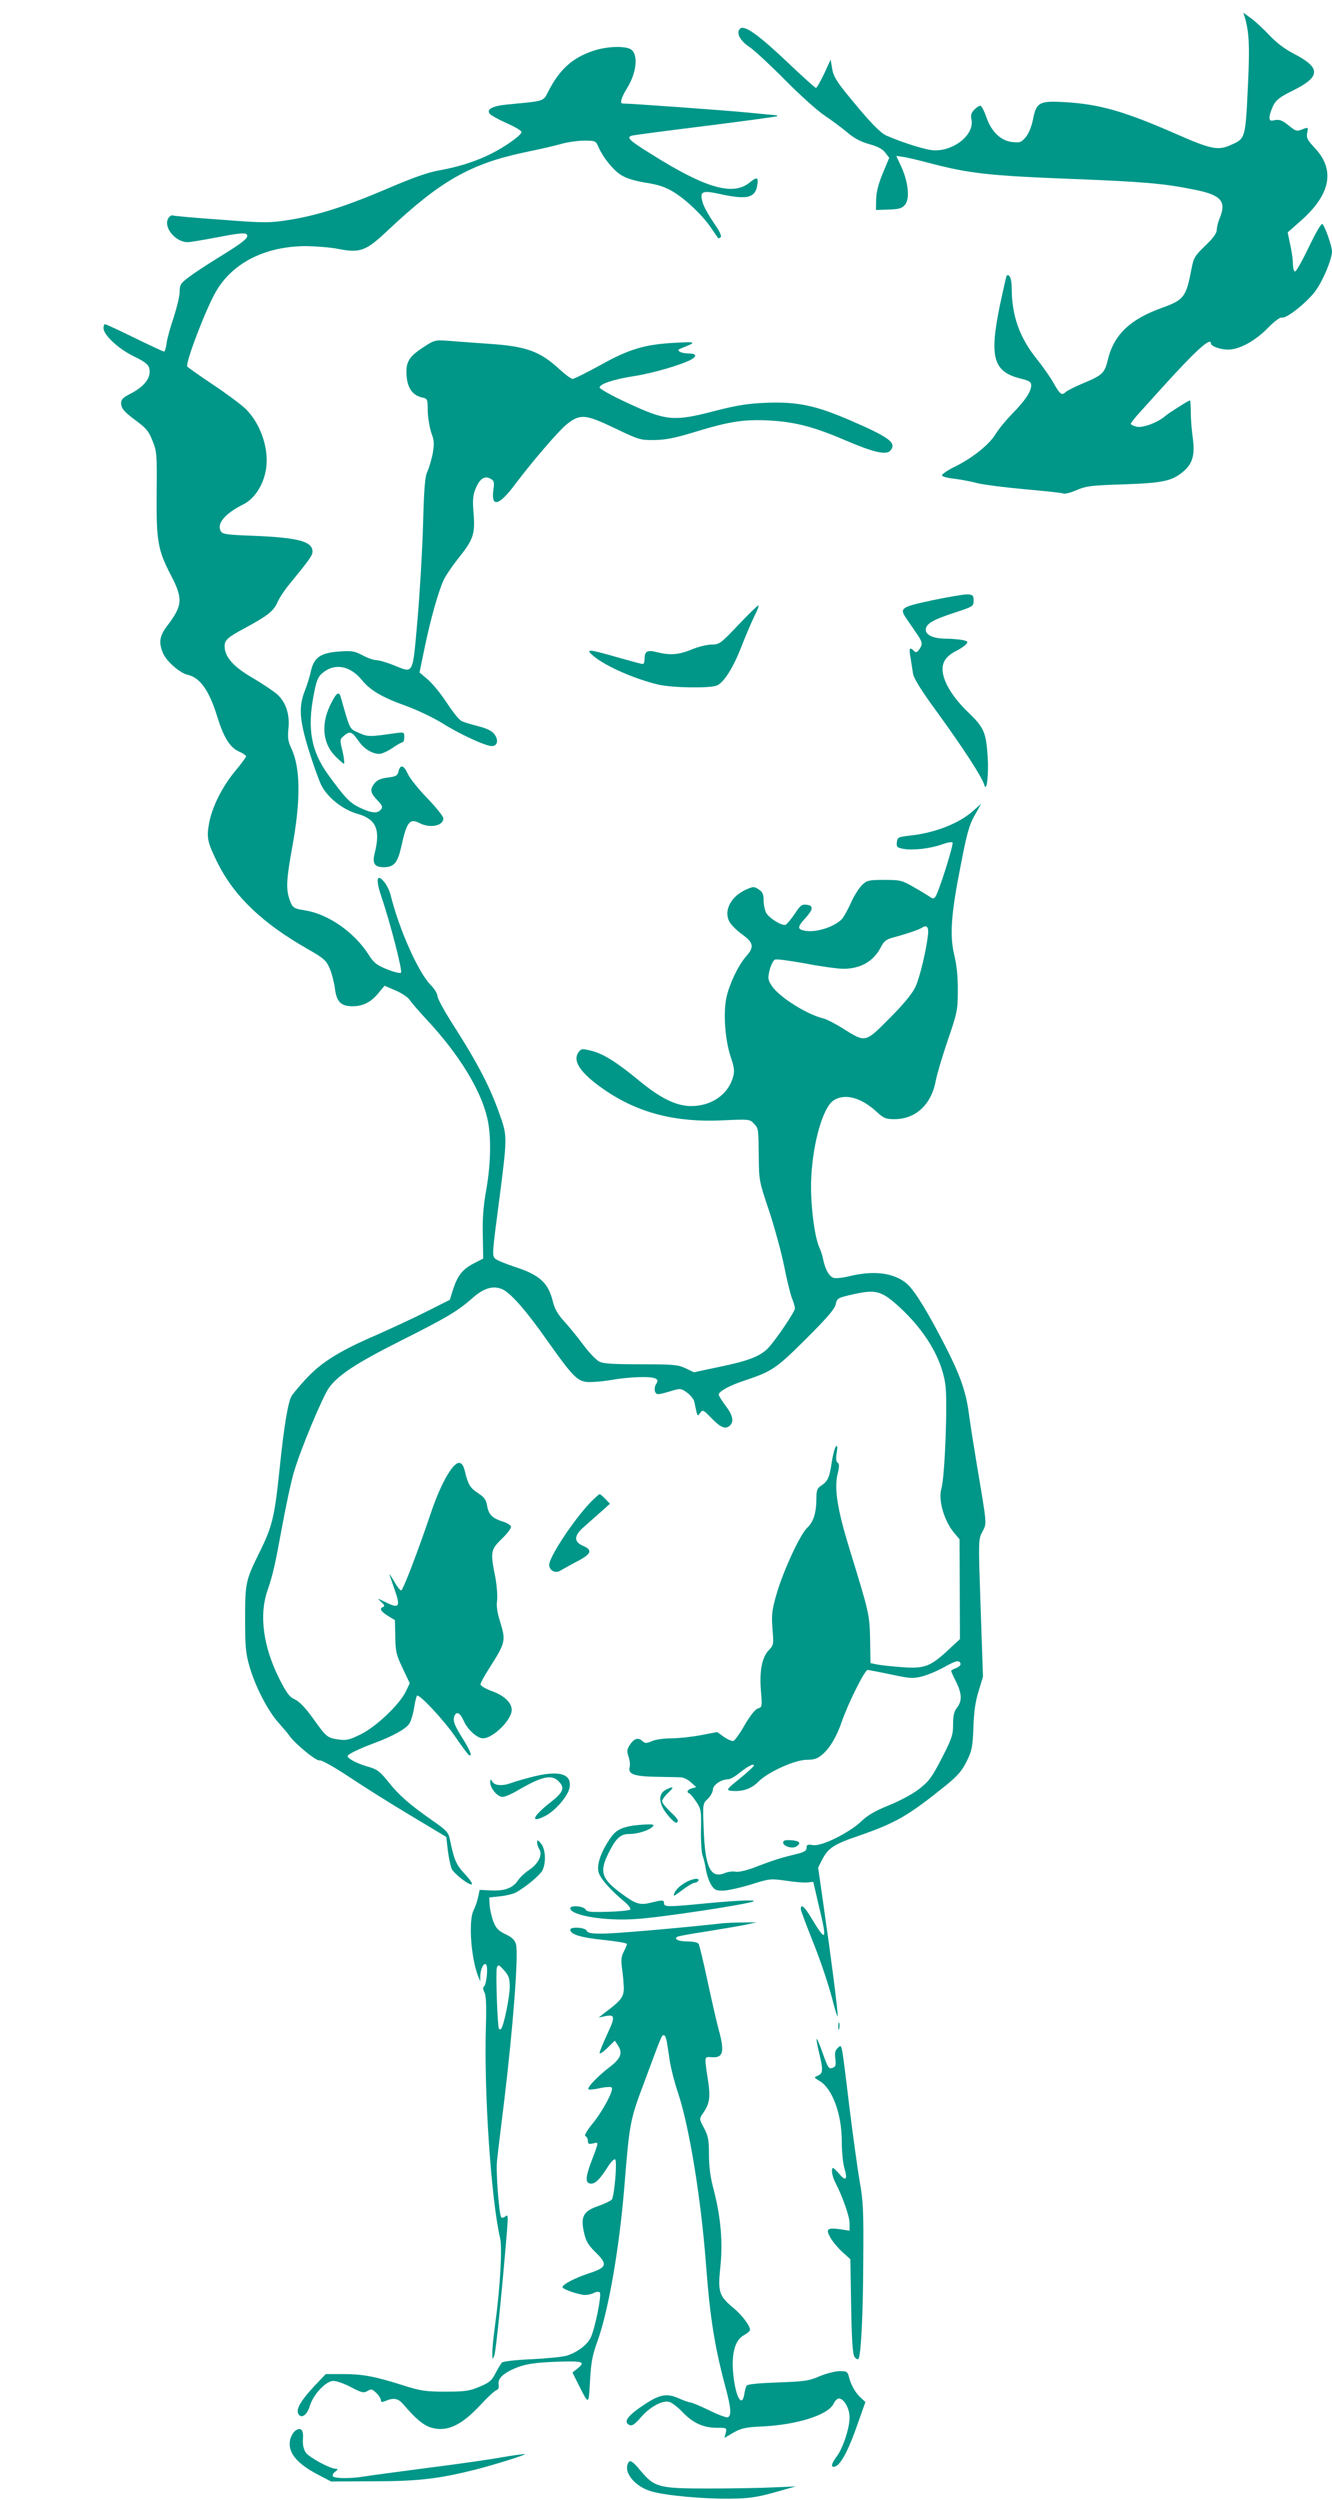 <?xml version="1.0" standalone="no"?>
<!DOCTYPE svg PUBLIC "-//W3C//DTD SVG 20010904//EN"
 "http://www.w3.org/TR/2001/REC-SVG-20010904/DTD/svg10.dtd">
<svg version="1.0" xmlns="http://www.w3.org/2000/svg"
 width="682pt" height="1280pt" viewBox="0 0 682 1280"
 preserveAspectRatio="xMidYMid meet">
<g transform="translate(0,1280) scale(0.1,-0.1)"
fill="#009688" stroke="none">
<path d="M6374 12710 c22 -77 25 -146 16 -339 -13 -280 -13 -280 -85 -312 -68
-31 -101 -25 -283 55 -267 117 -390 152 -569 163 -131 8 -147 -1 -164 -88 -7
-37 -22 -73 -37 -91 -23 -27 -30 -30 -70 -25 -58 6 -107 54 -132 128 -10 29
-23 55 -29 57 -5 2 -19 -6 -31 -18 -17 -17 -21 -29 -16 -52 15 -75 -83 -158
-187 -158 -39 0 -154 35 -249 76 -25 11 -68 53 -130 126 -123 146 -141 172
-148 221 l-7 42 -33 -72 c-19 -40 -38 -73 -42 -73 -5 0 -72 61 -150 135 -148
140 -218 189 -239 168 -21 -21 -1 -61 49 -94 26 -18 108 -94 182 -169 74 -75
164 -156 200 -180 36 -24 88 -63 117 -87 36 -31 70 -49 114 -61 43 -12 68 -25
82 -44 l20 -26 -33 -79 c-22 -53 -33 -95 -34 -133 l-1 -55 65 2 c54 2 68 6 84
25 25 31 17 112 -18 192 l-27 58 33 -5 c18 -2 85 -18 149 -35 187 -49 299 -62
689 -77 391 -15 498 -24 655 -56 137 -27 166 -59 130 -146 -8 -19 -15 -47 -15
-60 0 -17 -18 -42 -59 -81 -53 -51 -60 -63 -70 -117 -28 -146 -38 -160 -151
-201 -166 -59 -249 -140 -279 -271 -15 -63 -30 -76 -122 -114 -41 -17 -81 -37
-91 -45 -22 -21 -30 -15 -66 49 -16 28 -53 81 -82 117 -90 111 -130 224 -130
367 0 45 -12 74 -26 61 -2 -3 -17 -70 -34 -149 -56 -272 -35 -344 112 -379 39
-10 48 -16 48 -33 0 -32 -32 -79 -97 -145 -32 -33 -71 -80 -87 -107 -33 -53
-119 -122 -214 -168 -34 -17 -61 -36 -59 -42 2 -5 30 -13 63 -16 32 -4 86 -14
119 -23 33 -8 142 -22 243 -31 100 -9 189 -18 197 -22 9 -3 39 5 68 18 46 20
74 24 237 29 206 7 251 17 309 66 48 41 60 85 48 174 -5 36 -10 93 -10 128 0
34 -2 62 -4 62 -7 0 -110 -65 -128 -81 -36 -32 -114 -61 -145 -54 -17 4 -30
11 -30 15 0 5 22 33 49 62 26 29 77 85 111 123 171 189 250 261 250 227 0 -15
49 -32 88 -32 58 0 138 44 203 110 34 35 64 57 72 54 21 -8 129 77 172 136 39
53 85 163 85 203 0 26 -35 126 -49 140 -5 5 -32 -40 -69 -117 -33 -69 -65
-126 -71 -126 -6 0 -11 17 -11 38 0 20 -6 65 -14 100 l-13 62 69 61 c151 134
175 259 71 370 -39 42 -45 53 -40 79 6 28 5 29 -19 20 -35 -14 -37 -14 -79 20
-30 24 -45 29 -67 25 -24 -6 -28 -3 -28 15 0 11 9 38 19 59 16 31 35 45 104
79 139 69 140 115 5 185 -49 25 -91 57 -128 96 -30 32 -73 72 -94 87 l-40 29
8 -25z"/>
<path d="M3035 12539 c-105 -36 -169 -94 -226 -204 -29 -56 -14 -51 -211 -70
-77 -7 -109 -25 -90 -48 7 -8 46 -30 87 -48 41 -18 75 -38 75 -45 0 -16 -81
-74 -155 -111 -79 -40 -172 -69 -270 -86 -55 -10 -134 -38 -255 -90 -217 -93
-368 -141 -510 -163 -102 -16 -124 -16 -346 1 -130 9 -242 19 -250 22 -7 2
-17 -5 -23 -16 -25 -46 38 -121 100 -121 12 0 83 12 157 26 103 20 137 23 145
14 15 -15 -16 -40 -148 -121 -55 -34 -121 -77 -147 -97 -43 -32 -48 -40 -48
-75 0 -22 -14 -80 -30 -130 -17 -50 -34 -110 -37 -134 -3 -24 -9 -43 -13 -43
-5 0 -73 32 -151 70 -79 39 -147 70 -151 70 -5 0 -8 -9 -8 -20 0 -35 75 -105
154 -144 55 -26 75 -42 80 -60 12 -49 -23 -95 -102 -135 -31 -16 -42 -27 -42
-44 1 -29 14 -45 82 -95 46 -34 61 -52 79 -99 22 -55 23 -69 21 -266 -2 -246
6 -293 72 -420 64 -122 62 -157 -20 -264 -37 -49 -42 -83 -20 -136 16 -41 88
-104 127 -112 63 -14 110 -80 151 -213 32 -105 65 -159 110 -179 21 -9 38 -21
38 -25 0 -5 -25 -39 -56 -76 -67 -81 -119 -185 -134 -270 -13 -72 -7 -97 45
-202 86 -171 230 -308 462 -440 82 -47 93 -57 111 -98 11 -26 23 -73 27 -105
9 -68 32 -90 94 -89 51 1 92 22 129 68 l31 37 56 -24 c31 -13 64 -35 73 -49 9
-14 49 -60 89 -103 161 -173 273 -354 307 -498 22 -89 20 -231 -4 -369 -15
-82 -20 -149 -18 -234 l2 -120 -49 -25 c-58 -31 -81 -60 -105 -132 l-17 -54
-119 -60 c-65 -33 -180 -86 -254 -119 -186 -80 -280 -138 -356 -218 -35 -37
-70 -79 -79 -92 -20 -31 -40 -147 -65 -391 -24 -229 -36 -281 -100 -410 -73
-148 -75 -159 -75 -345 0 -142 3 -176 23 -244 29 -100 92 -223 146 -284 23
-26 49 -56 57 -68 28 -41 140 -133 155 -127 9 3 72 -32 152 -85 75 -50 218
-140 317 -199 l180 -108 8 -70 c5 -38 14 -81 20 -94 14 -27 94 -88 103 -78 4
4 -13 28 -38 54 -43 47 -53 70 -75 177 -7 34 -18 46 -89 95 -118 83 -169 127
-225 197 -44 55 -57 65 -106 79 -56 16 -103 41 -103 54 0 9 55 36 135 66 95
35 163 73 180 99 9 13 20 49 25 81 5 32 12 60 15 63 11 11 137 -124 196 -210
33 -48 64 -90 69 -93 22 -13 8 22 -36 92 -35 56 -44 80 -40 98 9 37 30 30 50
-15 20 -46 69 -90 99 -90 52 0 147 95 147 145 0 37 -37 73 -100 96 -33 12 -60
28 -60 35 0 7 20 44 44 81 85 134 87 141 56 242 -14 44 -19 78 -15 105 3 23
-1 77 -9 121 -26 130 -24 141 35 198 28 27 48 54 45 62 -2 7 -22 19 -43 25
-53 17 -72 37 -79 81 -5 30 -15 44 -46 64 -41 27 -51 43 -68 113 -8 31 -16 42
-30 42 -32 0 -92 -105 -140 -245 -70 -208 -146 -406 -156 -408 -5 -1 -22 21
-37 48 -16 28 -26 41 -22 30 4 -11 16 -46 27 -78 29 -83 21 -94 -44 -62 -47
23 -50 24 -28 5 17 -15 21 -23 13 -27 -22 -8 -15 -22 23 -46 l36 -22 2 -85 c1
-76 5 -93 38 -162 l36 -76 -21 -44 c-32 -65 -150 -178 -229 -217 -58 -29 -74
-33 -114 -27 -58 8 -62 11 -132 109 -37 52 -69 85 -92 96 -29 13 -43 33 -82
110 -80 161 -102 322 -59 446 30 89 38 126 76 332 19 103 45 226 59 273 34
118 150 395 182 437 49 65 139 124 359 235 247 124 299 156 373 221 58 52 106
66 152 47 43 -18 121 -106 230 -261 126 -178 152 -206 199 -214 21 -3 78 1
127 9 97 17 211 21 232 7 11 -7 11 -12 1 -28 -7 -11 -9 -28 -5 -38 7 -18 12
-18 92 6 37 11 43 10 73 -12 17 -13 34 -34 36 -46 17 -81 15 -77 30 -57 13 18
16 16 59 -28 46 -48 72 -58 94 -36 21 21 13 54 -23 101 -19 25 -35 51 -35 57
0 16 57 47 130 71 144 48 163 61 316 213 110 110 148 154 153 178 7 32 9 33
93 52 113 25 142 17 232 -65 132 -121 216 -261 236 -395 13 -82 -2 -475 -20
-536 -17 -59 14 -165 66 -227 l27 -32 1 -256 1 -255 -58 -54 c-93 -87 -123
-98 -237 -90 -52 4 -110 10 -129 14 l-34 7 -2 120 c-3 130 -3 131 -104 460
-63 203 -80 311 -63 386 10 40 10 54 1 60 -8 5 -10 21 -5 50 5 32 4 41 -4 33
-6 -6 -15 -41 -21 -78 -11 -78 -20 -100 -54 -122 -21 -14 -25 -24 -25 -68 0
-70 -15 -118 -46 -147 -36 -33 -120 -213 -156 -334 -26 -89 -28 -109 -23 -183
7 -80 6 -85 -18 -110 -36 -37 -49 -108 -41 -209 7 -81 6 -84 -15 -90 -14 -4
-38 -34 -67 -83 -24 -43 -51 -80 -58 -83 -7 -3 -29 6 -49 20 l-35 25 -84 -16
c-47 -9 -114 -16 -150 -16 -36 0 -81 -6 -99 -14 -30 -13 -36 -13 -51 1 -21 19
-42 12 -64 -22 -14 -22 -15 -32 -6 -58 6 -18 9 -41 6 -53 -10 -37 20 -49 135
-51 58 -1 116 -2 128 -3 12 0 35 -11 50 -25 l28 -25 -22 -6 c-23 -6 -30 -20
-14 -26 5 -1 21 -21 36 -43 25 -38 26 -46 24 -145 -1 -58 3 -116 8 -130 6 -14
13 -45 17 -70 4 -25 15 -60 26 -78 17 -28 25 -32 61 -32 22 0 86 14 142 31 98
31 103 31 181 20 45 -7 94 -11 110 -9 l30 3 31 -133 c41 -170 35 -178 -39 -55
-36 61 -56 78 -56 49 0 -7 30 -87 66 -177 36 -90 78 -216 94 -279 16 -63 29
-104 29 -90 1 28 -34 300 -74 576 l-26 182 19 38 c32 62 60 81 186 124 194 67
256 103 453 262 56 46 79 72 103 121 27 55 30 74 34 172 2 77 10 133 26 185
l23 75 -12 351 c-12 349 -12 352 9 392 23 45 25 25 -30 352 -16 96 -34 212
-40 257 -14 107 -45 195 -119 339 -90 176 -157 285 -196 320 -64 56 -165 71
-292 41 -35 -9 -72 -13 -83 -10 -24 6 -44 42 -55 93 -3 19 -13 49 -21 66 -26
59 -47 241 -40 359 9 180 61 357 114 391 57 37 139 16 219 -57 38 -35 48 -39
93 -39 108 0 189 75 211 196 6 32 34 127 62 209 49 143 51 155 51 255 1 68 -6
131 -18 180 -24 100 -17 208 33 460 31 161 43 205 71 255 l34 60 -42 -37 c-71
-64 -197 -113 -322 -126 -61 -7 -65 -9 -68 -34 -3 -24 1 -28 33 -34 49 -9 136
1 196 22 27 10 52 15 56 10 7 -7 -68 -247 -87 -276 -8 -12 -13 -13 -27 -3 -10
7 -47 30 -83 50 -62 36 -70 38 -152 38 -78 0 -89 -2 -113 -25 -15 -14 -41 -54
-57 -90 -16 -36 -37 -73 -46 -84 -38 -42 -137 -73 -193 -61 -38 8 -37 19 7 67
39 44 40 62 2 66 -22 3 -32 -5 -59 -47 -19 -28 -40 -53 -47 -56 -17 -6 -77 29
-97 58 -8 12 -15 41 -15 64 0 34 -5 46 -25 59 -24 16 -28 16 -66 -1 -77 -35
-114 -107 -85 -163 8 -16 38 -46 66 -66 59 -43 63 -64 19 -114 -40 -46 -85
-141 -100 -211 -16 -79 -7 -212 21 -298 21 -63 22 -77 12 -112 -27 -87 -111
-144 -213 -144 -75 0 -156 39 -264 128 -117 97 -188 141 -247 155 -47 12 -52
11 -65 -6 -34 -46 8 -108 132 -194 172 -118 364 -168 607 -156 132 6 138 6
157 -16 25 -26 24 -22 26 -173 1 -117 2 -124 53 -275 28 -85 63 -213 77 -283
14 -71 32 -144 40 -164 8 -19 15 -43 15 -52 0 -17 -95 -157 -136 -202 -40 -42
-102 -67 -245 -96 l-136 -29 -44 21 c-39 18 -64 20 -229 20 -140 0 -192 3
-212 14 -16 8 -54 48 -85 90 -31 42 -76 96 -99 121 -28 31 -45 61 -53 95 -24
98 -68 138 -199 180 -45 15 -89 33 -97 41 -16 16 -15 26 21 300 40 309 41 327
9 419 -52 153 -114 274 -257 497 -37 59 -68 116 -68 128 0 12 -16 38 -36 58
-63 65 -161 285 -204 459 -6 24 -21 55 -35 70 -36 43 -42 9 -12 -79 44 -128
109 -380 100 -388 -4 -5 -36 3 -71 17 -54 22 -68 33 -96 77 -73 114 -206 206
-324 225 -60 9 -65 13 -81 60 -17 51 -14 102 14 257 46 249 44 414 -5 516 -15
32 -18 52 -13 99 7 73 -14 136 -60 176 -18 15 -74 53 -125 83 -98 57 -142 107
-142 162 0 31 17 46 105 93 115 62 146 87 165 130 9 22 37 64 61 93 103 126
119 148 119 168 0 52 -74 72 -308 81 -133 5 -154 8 -162 24 -21 39 22 90 118
138 53 27 97 92 112 168 22 105 -23 243 -104 321 -22 21 -97 77 -166 123 -69
46 -128 88 -131 92 -12 16 96 298 147 385 87 149 255 232 464 232 52 -1 127
-7 165 -15 109 -21 139 -10 249 94 272 256 423 342 706 402 74 15 160 35 190
44 30 8 80 15 112 15 56 0 58 -1 72 -32 22 -52 73 -116 114 -143 26 -17 67
-30 126 -40 65 -10 102 -22 143 -47 66 -40 150 -120 194 -185 18 -27 34 -50
36 -52 2 -3 8 0 13 5 6 6 -7 33 -36 74 -24 35 -50 81 -56 102 -17 58 -5 65 87
45 135 -30 180 -21 191 39 9 47 1 51 -36 21 -85 -72 -226 -32 -507 145 -110
68 -126 84 -100 93 6 3 176 25 377 50 200 25 366 48 369 50 2 3 0 5 -5 5 -5 0
-76 7 -159 15 -116 11 -584 45 -627 45 -16 0 -7 30 21 76 54 85 61 187 14 205
-40 15 -124 10 -188 -12z m1717 -4520 c-8 -79 -42 -223 -65 -272 -17 -35 -59
-87 -132 -160 -126 -127 -122 -126 -239 -53 -39 25 -85 48 -101 52 -85 20
-231 113 -265 169 -19 30 -19 38 -9 80 7 26 19 49 27 52 8 4 78 -6 156 -20 77
-15 165 -27 194 -27 89 0 155 38 193 112 15 30 28 39 62 48 64 17 130 39 147
50 24 16 35 5 32 -31z m166 -3737 c2 -7 -8 -16 -22 -22 -14 -5 -26 -12 -26
-15 0 -3 11 -28 25 -55 30 -60 32 -99 5 -133 -15 -19 -20 -40 -20 -85 0 -54
-6 -73 -58 -174 -52 -100 -65 -118 -118 -159 -34 -26 -102 -62 -155 -83 -67
-27 -107 -50 -139 -81 -62 -59 -203 -129 -247 -122 -28 5 -33 3 -33 -13 0 -14
-11 -22 -42 -30 -90 -22 -126 -33 -209 -65 -53 -21 -96 -31 -112 -28 -15 3
-40 0 -56 -7 -73 -30 -101 29 -108 225 -5 130 -5 131 21 155 14 14 26 35 26
47 0 24 43 53 77 53 10 0 34 13 53 28 44 36 80 56 80 43 0 -5 -33 -35 -72 -67
-65 -52 -70 -59 -49 -62 55 -8 107 8 142 44 48 50 188 114 250 114 37 0 55 6
78 26 39 32 75 93 101 169 32 94 118 265 132 265 7 0 61 -11 120 -23 97 -21
112 -22 160 -10 29 8 80 29 113 48 62 34 76 37 83 17z"/>
<path d="M4010 3366 c0 -19 47 -33 67 -20 27 17 18 29 -24 32 -33 2 -43 0 -43
-12z"/>
<path d="M2166 11021 c-74 -48 -90 -77 -84 -148 5 -61 32 -98 79 -108 28 -6
29 -9 29 -68 1 -34 9 -84 18 -112 16 -42 16 -58 7 -110 -7 -33 -19 -73 -27
-90 -12 -23 -17 -85 -22 -275 -4 -135 -17 -355 -29 -490 -25 -281 -18 -267
-121 -226 -35 14 -75 26 -89 26 -13 0 -45 11 -71 25 -42 22 -54 24 -124 19
-94 -8 -125 -31 -141 -104 -6 -26 -19 -70 -31 -99 -31 -80 -27 -147 21 -302
23 -74 52 -155 65 -181 32 -62 109 -123 182 -144 97 -27 121 -79 91 -200 -14
-54 -2 -74 45 -74 54 0 72 22 91 107 28 127 43 145 95 118 53 -27 120 -13 120
25 0 10 -37 56 -81 102 -45 46 -90 102 -101 126 -21 46 -39 50 -48 11 -5 -20
-13 -25 -54 -30 -34 -4 -54 -12 -67 -28 -26 -32 -24 -50 13 -88 26 -27 29 -35
18 -48 -17 -21 -47 -19 -106 9 -52 24 -77 50 -164 170 -87 120 -108 236 -73
412 13 69 21 89 44 108 62 53 142 38 202 -36 42 -52 104 -89 228 -133 57 -21
139 -60 184 -88 87 -55 221 -117 253 -117 29 0 36 30 14 60 -13 18 -38 30 -84
42 -36 9 -75 21 -86 27 -12 6 -46 49 -76 95 -30 46 -74 99 -97 118 l-41 35 26
126 c30 145 69 283 96 344 10 23 44 73 74 111 79 98 89 126 81 231 -6 69 -4
94 10 129 21 51 46 68 76 51 19 -10 21 -17 15 -59 -12 -88 28 -80 105 22 93
124 229 282 270 315 69 55 95 53 244 -18 125 -60 133 -63 205 -62 58 1 106 10
210 42 173 53 250 65 380 58 131 -7 230 -33 392 -103 143 -61 206 -75 227 -51
33 40 -3 67 -211 157 -172 74 -264 93 -418 88 -102 -4 -152 -12 -270 -42 -210
-55 -249 -51 -443 39 -81 37 -147 74 -147 81 0 18 71 42 180 59 88 13 239 57
289 84 31 17 26 31 -11 31 -18 0 -40 4 -47 9 -12 8 -10 11 10 19 78 31 76 33
-33 27 -156 -8 -237 -32 -385 -115 -70 -38 -133 -70 -141 -70 -8 0 -39 23 -69
51 -101 92 -169 116 -363 129 -74 5 -166 12 -205 15 -68 5 -71 4 -129 -34z"/>
<path d="M4775 9727 c-167 -36 -172 -40 -130 -100 14 -20 36 -53 50 -73 29
-42 30 -53 11 -80 -12 -15 -17 -17 -27 -6 -22 21 -26 14 -17 -35 4 -27 10 -64
13 -83 4 -24 43 -87 126 -200 129 -178 228 -329 239 -370 12 -41 23 58 17 148
-9 124 -19 148 -102 227 -79 77 -127 156 -129 216 -1 43 21 72 75 99 19 10 41
25 47 33 10 12 6 15 -25 21 -21 3 -56 6 -79 6 -63 0 -104 18 -104 45 0 31 36
52 150 89 92 30 95 32 95 61 0 26 -4 30 -30 32 -16 1 -97 -13 -180 -30z"/>
<path d="M3780 9600 c-90 -95 -97 -100 -136 -100 -22 0 -68 -11 -102 -25 -68
-28 -110 -31 -179 -14 -50 13 -63 5 -63 -38 0 -13 -4 -23 -9 -23 -5 0 -64 16
-131 35 -150 43 -166 44 -120 5 63 -52 209 -116 330 -145 75 -17 268 -20 302
-4 36 16 85 95 128 208 22 56 51 124 65 151 14 28 22 50 18 50 -5 0 -51 -45
-103 -100z"/>
<path d="M1690 9188 c-47 -98 -37 -195 26 -259 21 -21 41 -39 45 -39 4 0 1 28
-7 63 -15 60 -14 62 7 80 32 26 41 22 78 -31 25 -36 68 -62 103 -62 13 0 43
14 67 30 24 17 48 30 53 30 4 0 8 12 8 26 0 26 -1 26 -47 20 -132 -19 -139
-19 -186 2 -49 22 -43 10 -93 185 -9 31 -24 18 -54 -45z"/>
<path d="M3023 5108 c-91 -96 -218 -290 -211 -324 5 -29 35 -41 60 -24 13 8
50 28 83 46 72 37 81 58 31 79 -49 21 -48 52 2 96 20 18 59 52 86 76 l49 44
-23 24 c-13 14 -26 25 -30 25 -3 0 -24 -19 -47 -42z"/>
<path d="M2715 3700 c-38 -10 -83 -23 -98 -29 -42 -16 -85 -14 -96 7 -9 15
-10 15 -11 -4 0 -30 37 -74 63 -74 12 0 45 14 72 30 128 75 178 87 215 50 34
-34 25 -56 -44 -110 -88 -69 -103 -106 -29 -70 53 25 121 103 129 147 14 73
-56 92 -201 53z"/>
<path d="M3410 3637 c-42 -21 -39 -72 8 -129 35 -42 52 -51 52 -27 0 5 -18 25
-40 45 -22 21 -40 44 -40 52 0 8 14 27 31 43 33 31 29 36 -11 16z"/>
<path d="M3240 3453 c-65 -11 -90 -26 -119 -70 -44 -66 -65 -126 -57 -165 6
-32 58 -92 136 -157 19 -16 31 -33 27 -38 -5 -4 -56 -10 -114 -11 -89 -3 -108
-1 -115 12 -10 17 -78 23 -78 6 0 -37 179 -67 340 -55 127 8 587 78 599 91 8
8 -97 3 -244 -11 -193 -19 -215 -19 -215 0 0 18 -8 18 -65 4 -58 -15 -80 -8
-153 46 -102 75 -114 111 -67 206 39 78 62 99 105 99 43 0 99 17 120 36 12 12
8 14 -30 13 -25 -1 -56 -4 -70 -6z"/>
<path d="M2750 3367 c0 -9 5 -26 12 -36 17 -28 -6 -74 -53 -105 -21 -14 -46
-37 -55 -51 -27 -41 -68 -57 -137 -54 l-61 3 -8 -37 c-4 -21 -15 -51 -23 -67
-27 -52 -14 -247 24 -340 l10 -25 0 28 c1 38 20 74 31 57 10 -16 0 -103 -12
-111 -6 -4 -5 -15 2 -29 9 -16 11 -66 8 -169 -11 -335 26 -891 73 -1092 11
-51 0 -251 -26 -442 -8 -59 -15 -124 -14 -145 0 -35 1 -35 10 -12 8 21 37 302
65 640 6 76 5 84 -9 72 -8 -7 -18 -9 -21 -4 -11 18 -28 238 -21 291 3 31 19
162 35 291 46 378 76 765 62 815 -6 22 -20 36 -54 52 -37 18 -49 31 -62 65 -9
24 -17 61 -19 83 l-2 40 55 6 c31 3 67 12 80 19 51 27 127 91 138 115 19 41
15 109 -8 136 -16 20 -19 21 -20 6z m-140 -740 c0 -50 -31 -201 -44 -214 -3
-4 -8 -4 -11 -1 -8 8 -18 295 -11 314 7 17 10 16 37 -14 24 -27 29 -41 29 -85z"/>
<path d="M3499 3155 c-31 -20 -49 -43 -49 -61 0 -2 21 12 46 31 25 19 52 35
59 35 8 0 17 5 20 10 12 20 -41 10 -76 -15z"/>
<path d="M3700 2953 c-235 -26 -553 -53 -614 -53 -59 0 -78 3 -82 15 -7 17
-84 22 -84 5 0 -24 53 -40 168 -52 67 -7 122 -16 122 -21 0 -4 -7 -22 -16 -39
-13 -25 -15 -44 -9 -87 5 -31 8 -76 9 -100 0 -45 -13 -63 -100 -128 l-29 -23
27 6 c58 13 60 1 18 -89 -22 -47 -40 -91 -40 -98 0 -7 18 4 39 25 l39 38 17
-26 c24 -37 13 -66 -42 -108 -63 -48 -118 -106 -110 -115 4 -3 30 -1 59 6 28
6 55 8 60 3 12 -12 -45 -120 -99 -186 -31 -38 -43 -61 -35 -63 6 -3 12 -13 12
-24 0 -16 5 -18 27 -13 30 8 31 13 -13 -103 -28 -76 -27 -103 4 -103 21 0 46
25 86 89 15 24 31 39 36 35 11 -13 -5 -193 -18 -206 -7 -7 -38 -22 -70 -33
-75 -26 -90 -54 -72 -134 10 -46 21 -65 61 -104 62 -61 56 -77 -38 -107 -71
-24 -133 -56 -133 -70 0 -11 86 -40 117 -40 14 0 34 5 45 11 11 6 24 7 29 2
11 -12 -27 -199 -49 -236 -21 -37 -69 -72 -121 -88 -20 -6 -100 -14 -178 -18
-78 -3 -147 -11 -153 -17 -5 -5 -20 -30 -33 -55 -19 -37 -31 -48 -82 -69 -52
-22 -75 -25 -175 -25 -101 0 -127 4 -215 32 -148 47 -210 58 -309 58 l-88 0
-59 -62 c-66 -71 -92 -114 -83 -138 13 -33 46 -12 60 36 18 60 83 129 121 129
16 0 56 -14 90 -32 55 -29 65 -31 84 -20 19 12 24 11 45 -9 13 -12 24 -29 24
-37 0 -10 5 -12 18 -7 48 21 70 17 99 -17 61 -72 104 -108 144 -118 79 -22
153 13 250 118 35 38 71 71 80 74 11 4 15 14 12 30 -6 32 30 63 103 90 45 16
91 22 192 26 139 5 153 0 107 -36 l-24 -19 32 -64 c53 -104 51 -105 58 21 5
93 12 131 37 200 57 156 112 474 138 784 27 337 29 350 103 546 90 243 89 240
100 240 6 0 12 -15 15 -32 3 -18 10 -64 16 -103 6 -38 24 -108 40 -155 59
-175 119 -543 145 -885 20 -269 44 -419 99 -625 29 -106 32 -148 13 -156 -8
-3 -51 13 -97 36 -46 22 -89 40 -96 40 -6 0 -33 9 -59 21 -60 26 -94 21 -171
-29 -92 -60 -117 -94 -78 -109 11 -4 28 8 55 40 48 56 116 92 150 78 13 -5 42
-28 64 -51 52 -55 106 -80 174 -80 52 0 53 0 47 -26 l-7 -26 46 27 c41 23 61
28 153 32 175 9 333 59 360 116 7 15 19 27 27 27 26 0 55 -51 55 -97 0 -55
-34 -158 -66 -200 -24 -32 -31 -53 -16 -53 32 0 73 74 127 230 l36 102 -25 23
c-27 25 -50 66 -60 108 -6 24 -11 27 -46 27 -23 0 -69 -12 -103 -26 -55 -24
-78 -27 -215 -32 -93 -3 -155 -9 -159 -16 -4 -5 -9 -25 -12 -44 -13 -78 -49
-4 -58 120 -7 96 13 160 58 183 16 9 29 20 29 27 0 21 -40 74 -84 111 -74 61
-81 82 -68 207 14 126 3 256 -33 396 -18 66 -25 121 -25 183 0 75 -4 95 -25
135 -25 47 -25 48 -7 74 36 52 41 83 26 178 -18 121 -19 114 23 111 56 -3 64
28 33 141 -13 48 -39 164 -59 257 -20 94 -40 176 -44 183 -5 7 -29 12 -57 12
-46 0 -71 12 -52 24 5 3 69 15 143 26 74 12 163 27 199 34 l65 14 -70 -1 c-38
0 -86 -2 -105 -4z"/>
<path d="M4292 2425 c0 -16 2 -22 5 -12 2 9 2 23 0 30 -3 6 -5 -1 -5 -18z"/>
<path d="M4181 2360 c-1 -8 6 -42 14 -75 20 -83 19 -100 -7 -112 -22 -9 -21
-10 9 -28 65 -38 113 -170 113 -308 0 -52 6 -115 14 -140 17 -57 6 -67 -27
-27 -14 16 -28 30 -31 30 -12 0 -6 -42 10 -72 38 -74 74 -176 74 -211 l0 -38
-45 7 c-70 10 -79 2 -53 -43 12 -21 40 -54 62 -74 l40 -36 4 -241 c3 -176 8
-246 17 -259 8 -10 16 -15 20 -11 13 13 24 218 25 504 2 255 0 303 -19 409
-11 66 -34 233 -51 370 -43 352 -38 330 -60 310 -14 -12 -17 -26 -13 -55 4
-31 2 -41 -11 -46 -23 -9 -25 -6 -57 83 -15 43 -28 71 -28 63z"/>
<path d="M1512 355 c-11 -9 -24 -31 -27 -49 -12 -63 35 -120 145 -177 l65 -34
220 1 c224 0 334 13 520 60 94 24 257 75 253 79 -2 2 -52 -5 -112 -15 -59 -11
-232 -36 -384 -55 -152 -20 -302 -40 -332 -45 -67 -11 -149 -10 -156 2 -3 5 2
16 12 23 15 11 16 14 4 15 -30 0 -139 59 -155 84 -10 15 -16 40 -14 65 4 51
-9 66 -39 46z"/>
<path d="M3214 185 c-19 -48 39 -116 119 -140 73 -22 271 -40 407 -38 94 1
135 7 225 32 l110 31 -110 -5 c-60 -3 -210 -6 -333 -6 -259 0 -280 5 -353 92
-43 52 -56 58 -65 34z"/>
</g>
</svg>
